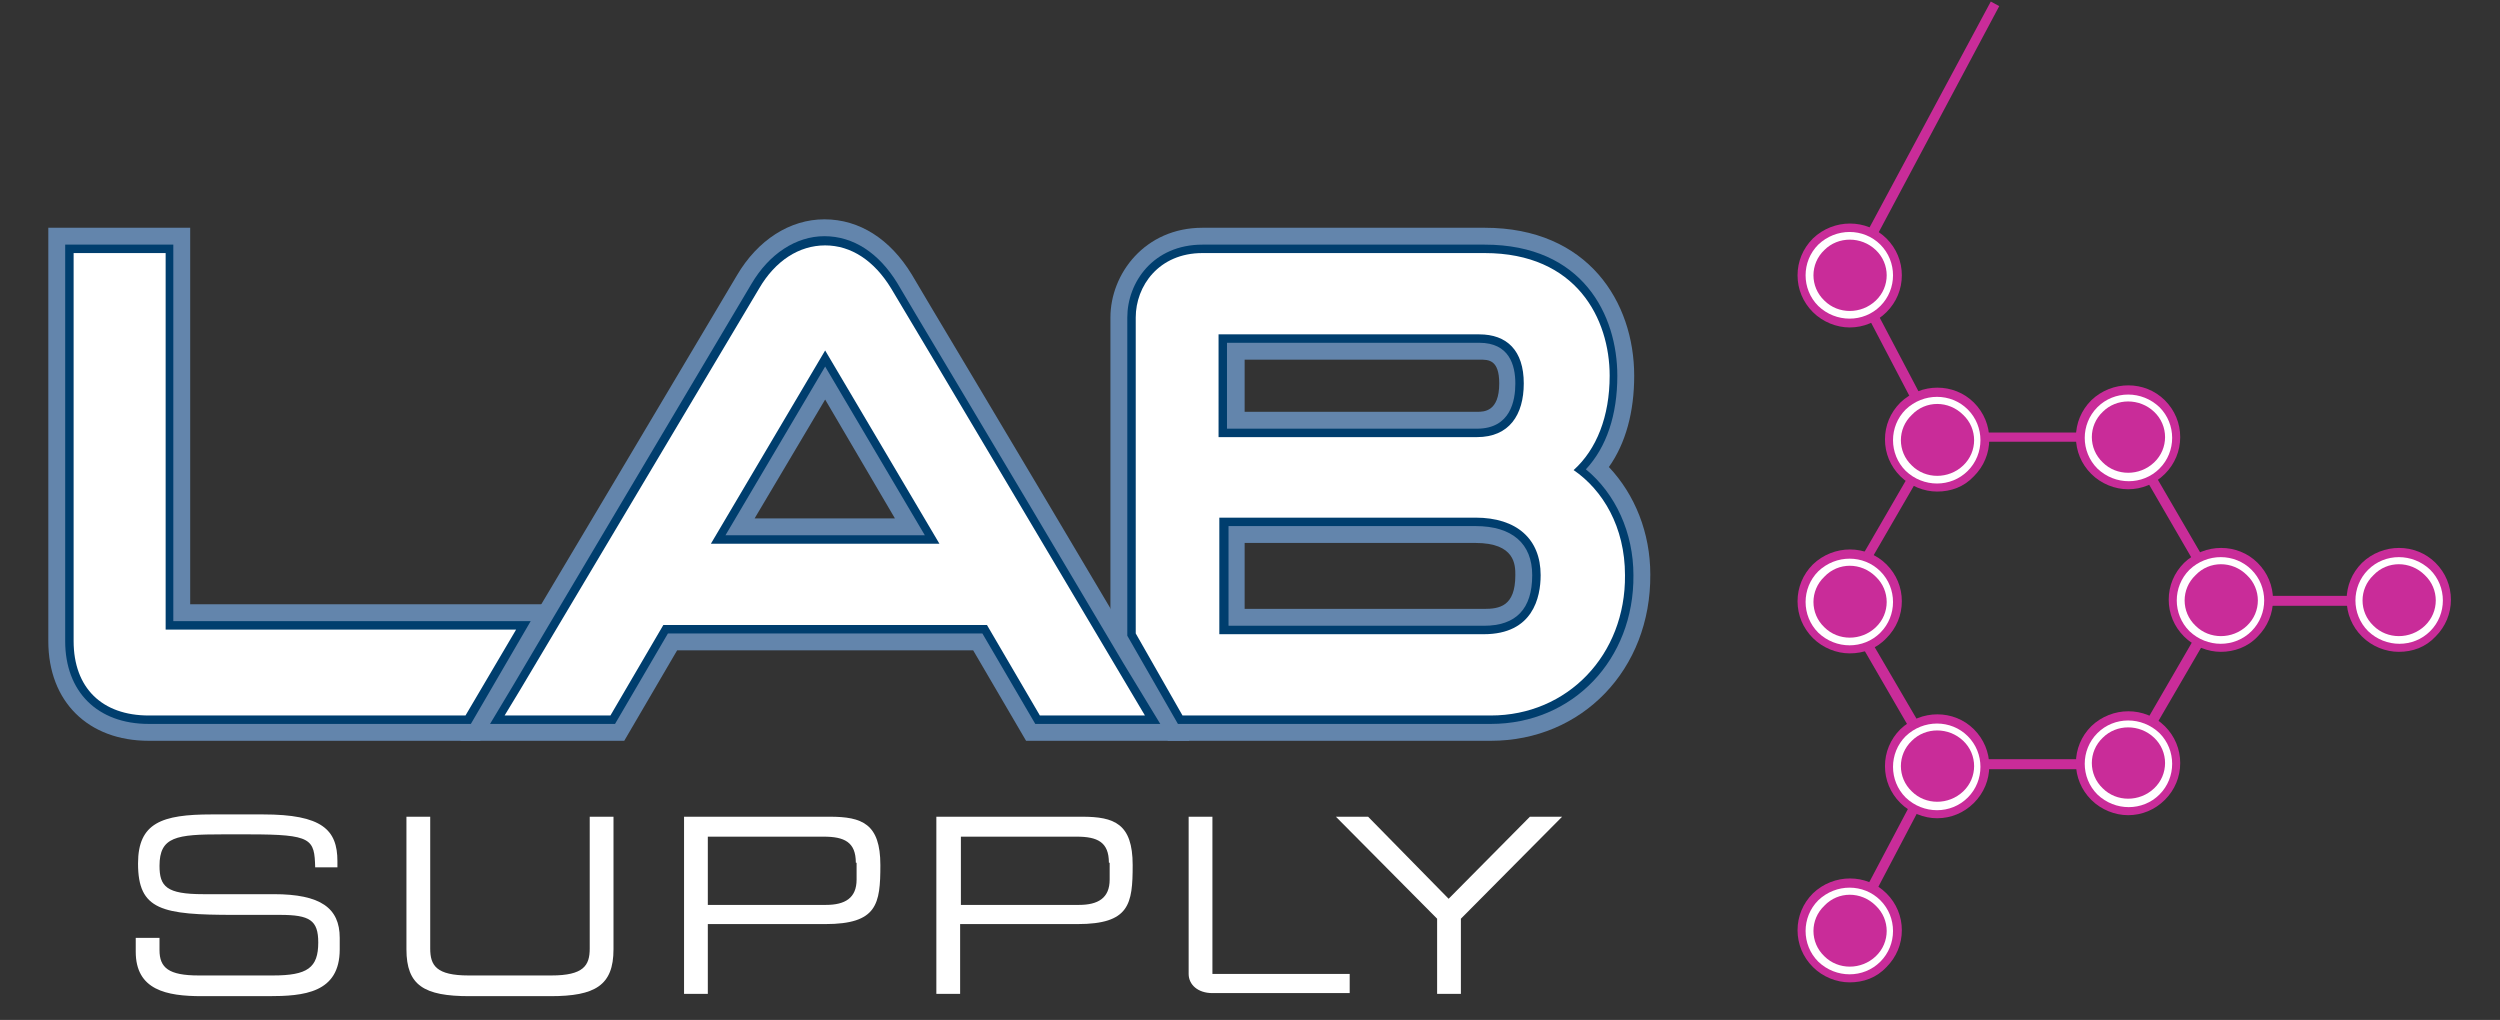 <?xml version="1.0" encoding="utf-8"?>
<!-- Generator: Adobe Illustrator 26.0.3, SVG Export Plug-In . SVG Version: 6.00 Build 0)  -->
<svg version="1.1" id="Layer_1" xmlns="http://www.w3.org/2000/svg" xmlns:xlink="http://www.w3.org/1999/xlink" x="0px" y="0px"
	 viewBox="0 0 326 133" style="enable-background:new 0 0 326 133;" xml:space="preserve">
<rect x="0" y="0" width="326" height="133" fill="#333333" stroke="none"/>
<style type="text/css">
	.st0{clip-path:url(#SVGID_00000145743724810096539680000013044405657586672532_);fill:#6385AC;}
	.st1{clip-path:url(#SVGID_00000145743724810096539680000013044405657586672532_);fill:#003E6E;}
	.st2{clip-path:url(#SVGID_00000145743724810096539680000013044405657586672532_);fill:#FFFFFF;}
	.st3{fill:#FFFFFF;}
	.st4{fill:#C92C99;}
	.st5{clip-path:url(#SVGID_00000098212102661991948120000018287639049866214325_);fill:#C92C99;}
	.st6{clip-path:url(#SVGID_00000098212102661991948120000018287639049866214325_);fill:#FFFFFF;}
</style>
<g>
	<defs>
		<rect id="SVGID_1_" x="6.3" y="0.2" width="313.3" height="129.7"/>
	</defs>
	<clipPath id="SVGID_00000148625955186942794380000007741573263255220146_">
		<use xlink:href="#SVGID_1_"  style="overflow:visible;"/>
	</clipPath>
	<path style="clip-path:url(#SVGID_00000148625955186942794380000007741573263255220146_);fill:#6385AC;" d="M162.3,53.7h30.3
		c0.9,0,2.9,0,2.9-3.7c0-3.1-1.4-3.1-2.5-3.1h-30.7V53.7z M192.6,60.3h-36.9v-20h37.2c5.5,0,9,3.8,9,9.7
		C202,56.3,198.3,60.3,192.6,60.3 M162.3,79.4h31.2c2,0,4.1-0.3,4.1-4.4c0-1.3,0-4.2-5.2-4.2h-30.1V79.4z M193.5,86h-37.8V64.3h36.6
		c7.2,0,11.8,4.2,11.8,10.8C204.2,81.8,200.1,86,193.5,86 M156.2,90h38.3c8.1,0,14.3-6.5,14.3-15c0-4.6-2-8.7-5.3-11l-3.5-2.4
		l3.1-2.8c2.3-2.1,3.5-5.5,3.5-9.8c0-3-0.9-12.7-13-12.7h-36.8c-3.9,0-5.4,3-5.4,5.1v40.4L156.2,90z M194.4,96.6h-42.1l-7.5-13.1
		V41.4c0-5.7,4.5-11.7,12-11.7h36.8c13.5,0,19.5,9.7,19.5,19.3c0,4.7-1.1,8.8-3.3,11.9c3.4,3.6,5.4,8.6,5.4,14
		C215.3,87.3,206.3,96.6,194.4,96.6"/>
	<path style="clip-path:url(#SVGID_00000148625955186942794380000007741573263255220146_);fill:#6385AC;" d="M12.9,36.3v47.2
		c0,4.3,2.2,6.4,6.5,6.4h39.5l2.7-4.6H18.3V36.3H12.9z M62.6,96.6H19.4c-7.9,0-13.1-5.1-13.1-13V29.7h18.5v49.1h48.2L62.6,96.6z"/>
	<path style="clip-path:url(#SVGID_00000148625955186942794380000007741573263255220146_);fill:#6385AC;" d="M98.4,67.6h18.3
		l-9.1-15.5L98.4,67.6z M128.3,74.2H86.9l20.7-35L128.3,74.2z M137.5,90h6l-0.7-1.2c-18.3-30.8-28.2-47.5-29.5-49.6
		c-0.9-1.5-2.9-4-5.8-4c-2.1,0-4.2,1.5-5.7,4c-1.7,2.9-25.1,42.2-30.2,50.8h6l6.9-11.8h46L137.5,90z M155.1,96.6h-21.3l-6.9-11.8
		H88.3l-6.9,11.8H60l4.9-8.3c0.3-0.4,29.3-49.2,31.2-52.4c2.7-4.6,6.9-7.3,11.4-7.3c4.6,0,8.6,2.6,11.4,7.2
		c1.2,2.1,11.2,18.7,29.5,49.6L155.1,96.6z"/>
	<path style="clip-path:url(#SVGID_00000148625955186942794380000007741573263255220146_);fill:#003E6E;" d="M160.1,55.9h32.5
		c4.4,0,5-3.7,5-5.9c0-2.4-0.8-5.3-4.7-5.3h-32.9V55.9z M192.6,58.1h-34.7V42.5h35.1c4.3,0,6.9,2.8,6.9,7.5
		C199.8,55,197,58.1,192.6,58.1 M160.1,81.6h33.4c4.2,0,6.3-2.2,6.3-6.6c0-4.1-2.6-6.4-7.4-6.4h-32.2V81.6z M193.5,83.8h-35.6V66.5
		h34.4c6,0,9.6,3.2,9.6,8.6C202,80.6,198.9,83.8,193.5,83.8 M154.9,92.2h39.5c9.4,0,16.5-7.4,16.5-17.2c0-5.3-2.3-10.1-6.3-12.8
		l-1.2-0.8l1-0.9c2.8-2.5,4.3-6.5,4.3-11.5c0-11-8.2-14.9-15.2-14.9h-36.8c-4.9,0-7.6,3.7-7.6,7.3v40.9L154.9,92.2z M194.4,94.4
		h-40.8L147,82.9V41.4c0-4.6,3.4-9.5,9.8-9.5h36.8c12.8,0,17.3,9.2,17.3,17.1c0,5.1-1.4,9.3-4.1,12.2c3.9,3.2,6.2,8.3,6.2,13.8
		C213.1,86,205.1,94.4,194.4,94.4"/>
	<path style="clip-path:url(#SVGID_00000148625955186942794380000007741573263255220146_);fill:#003E6E;" d="M10.7,34.1v49.4
		c0,5.5,3.2,8.6,8.7,8.6h40.7l5.3-9H20.5V34.1H10.7z M61.4,94.4h-42c-6.7,0-10.9-4.2-10.9-10.8V31.9h14.1V81h46.6L61.4,94.4z"/>
	<path style="clip-path:url(#SVGID_00000148625955186942794380000007741573263255220146_);fill:#003E6E;" d="M94.6,69.8h26l-13-22
		L94.6,69.8z M124.4,72H90.7l16.8-28.5L124.4,72z M136.3,92.2h11.1l-2.7-4.6c-18.3-30.8-28.3-47.5-29.5-49.6c-2-3.3-4.7-5.1-7.7-5.1
		c-2.9,0-5.7,1.9-7.6,5.1C98,41.3,69,90.1,68.7,90.5l-1,1.7h11.1l6.9-11.8h43.5L136.3,92.2z M151.3,94.4H135l-6.9-11.8h-41
		l-6.9,11.8H63.9l3-5C67.1,89,96.1,40.2,98,37c2.3-3.9,5.8-6.2,9.5-6.2c3.8,0,7.1,2.2,9.5,6.1c1.2,2.1,11.2,18.7,29.5,49.6
		L151.3,94.4z"/>
	<path style="clip-path:url(#SVGID_00000148625955186942794380000007741573263255220146_);fill:#FFFFFF;" d="M159,57h33.6
		c4.2,0,6.1-2.9,6.1-7c0-4.3-2.2-6.4-5.8-6.4h-34V57z M159,82.7h34.5c6.4,0,7.4-4.8,7.4-7.7c0-4.7-3.1-7.5-8.5-7.5H159V82.7z
		 M194.4,93.3h-40.2l-6.1-10.7V41.4c0-4.1,3-8.4,8.7-8.4h36.8c12,0,16.3,8.6,16.3,16c0,5.3-1.7,9.6-4.7,12.3
		c3.8,2.6,6.7,7.4,6.7,13.7C212,85.4,204.4,93.3,194.4,93.3"/>
	<path style="clip-path:url(#SVGID_00000148625955186942794380000007741573263255220146_);fill:#FFFFFF;" d="M60.7,93.3H19.4
		c-6.1,0-9.8-3.6-9.8-9.7V33h12v49.1h45.7L60.7,93.3z"/>
	<path style="clip-path:url(#SVGID_00000148625955186942794380000007741573263255220146_);fill:#FFFFFF;" d="M92.7,70.9h29.8
		l-14.9-25.2L92.7,70.9z M149.3,93.3h-13.7l-6.9-11.8H86.5l-6.9,11.8H65.8l2-3.3c0.3-0.5,29.3-49.2,31.2-52.4
		c2.1-3.6,5.2-5.6,8.6-5.6c3.4,0,6.4,2,8.6,5.6c2.2,3.6,30.9,52,31.2,52.5L149.3,93.3z"/>
	<path style="clip-path:url(#SVGID_00000148625955186942794380000007741573263255220146_);fill:#FFFFFF;" d="M17.9,122.3h2.9v1.6
		c0,2.3,1.2,3.3,5.1,3.3h9.7c4.5,0,5.9-1,5.9-4.3c0-2.9-1.1-3.6-5-3.6h-5.9c-9.5,0-12.6-0.6-12.6-6.7c0-5.3,3.1-6.4,9.6-6.4h6.7
		c7.7,0,9.7,2,9.7,6.1v0.8h-2.9c-0.1-3.7-0.4-4.3-8.6-4.3H29c-6,0-8.2,0.3-8.2,4.1c0,2.7,0.9,3.7,5.7,3.7h9.2c6.1,0,8.6,1.8,8.6,5.7
		v1.5c0,5.7-4.7,6.1-9.3,6.1h-8.7c-4.6,0-8.6-0.8-8.6-5.8V122.3z"/>
	<path style="clip-path:url(#SVGID_00000148625955186942794380000007741573263255220146_);fill:#FFFFFF;" d="M53,106.5h3.1v17.2
		c0,2.2,0.8,3.5,5,3.5h10.8c4.2,0,5-1.3,5-3.5v-17.2H80v17.3c0,4.7-2.4,6.1-8.2,6.1H61.2c-5.9,0-8.2-1.4-8.2-6.1V106.5z"/>
	<path style="clip-path:url(#SVGID_00000148625955186942794380000007741573263255220146_);fill:#FFFFFF;" d="M111.6,112.5
		c0-2.7-1.5-3.4-4.2-3.4H92.3v8.9h15.4c2.5,0,4-0.9,4-3.3V112.5z M89.2,106.5h19c4.2,0,6.6,0.9,6.6,6.3c0,5.1-0.4,7.7-7.2,7.7H92.3
		v9.1h-3.1V106.5z"/>
	<path style="clip-path:url(#SVGID_00000148625955186942794380000007741573263255220146_);fill:#FFFFFF;" d="M144.6,112.5
		c0-2.7-1.5-3.4-4.2-3.4h-15.1v8.9h15.4c2.5,0,4-0.9,4-3.3V112.5z M122.1,106.5h19c4.2,0,6.6,0.9,6.6,6.3c0,5.1-0.4,7.7-7.2,7.7
		h-15.3v9.1h-3.1V106.5z"/>
	<path style="clip-path:url(#SVGID_00000148625955186942794380000007741573263255220146_);fill:#FFFFFF;" d="M155,106.5h3.1V127H176
		v2.5h-17.9c-1.9,0-3.1-1.1-3.1-2.5V106.5z"/>
</g>
<polygon class="st3" points="199.5,106.5 188.9,117.2 178.4,106.5 174.2,106.5 187.4,119.8 187.4,129.6 190.5,129.6 190.5,119.8 
	203.7,106.5 "/>
<path class="st4" d="M240.9,78.3l12-20.7H277l12,20.7L277,99H253L240.9,78.3z M259.6,0.2l-19,35.4l0,0l0,0L251.8,57l-12.4,21.4
	l12.4,21.4L240.6,121l1.2,0.6l11.2-21.3h24.8L290.2,79h22.6v-1.3h-22.6l-12.4-21.3H253l-10.9-20.7l18.6-34.9L259.6,0.2z"/>
<g>
	<defs>
		<rect id="SVGID_00000013170394389111270390000005899492193998637480_" x="6.3" y="0.2" width="313.3" height="129.7"/>
	</defs>
	<clipPath id="SVGID_00000080190782219660955010000010159125714487608465_">
		<use xlink:href="#SVGID_00000013170394389111270390000005899492193998637480_"  style="overflow:visible;"/>
	</clipPath>
	<path style="clip-path:url(#SVGID_00000080190782219660955010000010159125714487608465_);fill:#C92C99;" d="M245.6,31.6
		c2.4,2.4,2.4,6.2,0,8.6c-2.4,2.4-6.3,2.4-8.7,0c-2.4-2.4-2.4-6.2,0-8.6C239.3,29.2,243.2,29.2,245.6,31.6"/>
	<path style="clip-path:url(#SVGID_00000080190782219660955010000010159125714487608465_);fill:#C92C99;" d="M241.2,30.5
		c-1.4,0-2.8,0.5-3.9,1.6c-1,1-1.6,2.4-1.6,3.8c0,1.4,0.6,2.8,1.6,3.8c2.1,2.1,5.6,2.1,7.8,0c1-1,1.6-2.4,1.6-3.8
		c0-1.4-0.6-2.8-1.6-3.8C244,31,242.6,30.5,241.2,30.5 M241.2,42.7c-1.7,0-3.5-0.7-4.8-2c-1.3-1.3-2-3-2-4.8c0-1.8,0.7-3.5,2-4.8
		c2.7-2.6,7-2.6,9.6,0c1.3,1.3,2,3,2,4.8c0,1.8-0.7,3.5-2,4.8C244.7,42,243,42.7,241.2,42.7"/>
	<path style="clip-path:url(#SVGID_00000080190782219660955010000010159125714487608465_);fill:#FFFFFF;" d="M245.2,31.9
		c2.2,2.2,2.2,5.8,0,8c-2.2,2.2-5.8,2.2-8.1,0c-2.2-2.2-2.2-5.8,0-8C239.4,29.7,243,29.7,245.2,31.9"/>
	<path style="clip-path:url(#SVGID_00000080190782219660955010000010159125714487608465_);fill:#C92C99;" d="M244.6,32.6
		c1.9,1.8,1.9,4.8,0,6.6c-1.9,1.8-4.9,1.8-6.7,0c-1.9-1.8-1.9-4.8,0-6.6C239.7,30.8,242.7,30.8,244.6,32.6"/>
	<path style="clip-path:url(#SVGID_00000080190782219660955010000010159125714487608465_);fill:#C92C99;" d="M257,53.1
		c2.4,2.4,2.4,6.2,0,8.6c-2.4,2.4-6.3,2.4-8.7,0c-2.4-2.4-2.4-6.2,0-8.6C250.7,50.7,254.6,50.7,257,53.1"/>
	<path style="clip-path:url(#SVGID_00000080190782219660955010000010159125714487608465_);fill:#C92C99;" d="M252.6,52
		c-1.4,0-2.8,0.5-3.9,1.6c-1,1-1.6,2.4-1.6,3.8c0,1.4,0.6,2.8,1.6,3.8c2.1,2.1,5.6,2.1,7.8,0c1-1,1.6-2.4,1.6-3.8
		c0-1.4-0.6-2.8-1.6-3.8C255.4,52.5,254,52,252.6,52 M252.6,64.1c-1.7,0-3.5-0.7-4.8-2c-1.3-1.3-2-3-2-4.8c0-1.8,0.7-3.5,2-4.8
		c2.7-2.6,7-2.6,9.6,0c1.3,1.3,2,3,2,4.8c0,1.8-0.7,3.5-2,4.8C256.1,63.5,254.4,64.1,252.6,64.1"/>
	<path style="clip-path:url(#SVGID_00000080190782219660955010000010159125714487608465_);fill:#FFFFFF;" d="M256.6,53.4
		c2.2,2.2,2.2,5.8,0,8c-2.2,2.2-5.8,2.2-8.1,0c-2.2-2.2-2.2-5.8,0-8C250.8,51.2,254.4,51.2,256.6,53.4"/>
	<path style="clip-path:url(#SVGID_00000080190782219660955010000010159125714487608465_);fill:#C92C99;" d="M256,54.1
		c1.9,1.8,1.9,4.8,0,6.6c-1.9,1.8-4.9,1.8-6.7,0c-1.9-1.8-1.9-4.8,0-6.6C251.1,52.2,254.1,52.2,256,54.1"/>
	<path style="clip-path:url(#SVGID_00000080190782219660955010000010159125714487608465_);fill:#C92C99;" d="M257,95.6
		c2.4,2.4,2.4,6.2,0,8.6c-2.4,2.4-6.3,2.4-8.7,0c-2.4-2.4-2.4-6.2,0-8.6C250.7,93.3,254.6,93.3,257,95.6"/>
	<path style="clip-path:url(#SVGID_00000080190782219660955010000010159125714487608465_);fill:#C92C99;" d="M252.6,94.5
		c-1.4,0-2.8,0.5-3.9,1.6c-1,1-1.6,2.4-1.6,3.8c0,1.4,0.6,2.8,1.6,3.8c2.1,2.1,5.6,2.1,7.8,0c1-1,1.6-2.4,1.6-3.8s-0.6-2.8-1.6-3.8
		C255.4,95.1,254,94.5,252.6,94.5 M252.6,106.7c-1.7,0-3.5-0.7-4.8-2c-1.3-1.3-2-3-2-4.8c0-1.8,0.7-3.5,2-4.8c2.7-2.6,7-2.6,9.6,0
		c1.3,1.3,2,3,2,4.8s-0.7,3.5-2,4.8C256.1,106,254.4,106.7,252.6,106.7"/>
	<path style="clip-path:url(#SVGID_00000080190782219660955010000010159125714487608465_);fill:#FFFFFF;" d="M256.6,96
		c2.2,2.2,2.2,5.8,0,8c-2.2,2.2-5.8,2.2-8.1,0c-2.2-2.2-2.2-5.8,0-8C250.8,93.8,254.4,93.8,256.6,96"/>
	<path style="clip-path:url(#SVGID_00000080190782219660955010000010159125714487608465_);fill:#C92C99;" d="M256,96.6
		c1.9,1.8,1.9,4.8,0,6.6c-1.9,1.8-4.9,1.8-6.7,0c-1.9-1.8-1.9-4.8,0-6.6C251.1,94.8,254.1,94.8,256,96.6"/>
	<path style="clip-path:url(#SVGID_00000080190782219660955010000010159125714487608465_);fill:#C92C99;" d="M245.6,74.2
		c2.4,2.4,2.4,6.2,0,8.6c-2.4,2.4-6.3,2.4-8.7,0c-2.4-2.4-2.4-6.2,0-8.6C239.3,71.8,243.2,71.8,245.6,74.2"/>
	<path style="clip-path:url(#SVGID_00000080190782219660955010000010159125714487608465_);fill:#C92C99;" d="M241.2,73.1
		c-1.4,0-2.8,0.5-3.9,1.6c-1,1-1.6,2.4-1.6,3.8c0,1.4,0.6,2.8,1.6,3.8c2.1,2.1,5.6,2.1,7.8,0c1-1,1.6-2.4,1.6-3.8
		c0-1.4-0.6-2.8-1.6-3.8C244,73.6,242.6,73.1,241.2,73.1 M241.2,85.2c-1.7,0-3.5-0.7-4.8-2c-1.3-1.3-2-3-2-4.8c0-1.8,0.7-3.5,2-4.8
		c2.7-2.6,7-2.6,9.6,0v0c1.3,1.3,2,3,2,4.8c0,1.8-0.7,3.5-2,4.8C244.7,84.6,243,85.2,241.2,85.2"/>
	<path style="clip-path:url(#SVGID_00000080190782219660955010000010159125714487608465_);fill:#FFFFFF;" d="M245.2,74.5
		c2.2,2.2,2.2,5.8,0,8c-2.2,2.2-5.8,2.2-8.1,0c-2.2-2.2-2.2-5.8,0-8C239.4,72.3,243,72.3,245.2,74.5"/>
	<path style="clip-path:url(#SVGID_00000080190782219660955010000010159125714487608465_);fill:#C92C99;" d="M244.6,75.2
		c1.9,1.8,1.9,4.8,0,6.6c-1.9,1.8-4.9,1.8-6.7,0c-1.9-1.8-1.9-4.8,0-6.6C239.7,73.3,242.7,73.3,244.6,75.2"/>
	<path style="clip-path:url(#SVGID_00000080190782219660955010000010159125714487608465_);fill:#C92C99;" d="M294,74
		c2.4,2.4,2.4,6.2,0,8.6c-2.4,2.4-6.3,2.4-8.7,0c-2.4-2.4-2.4-6.2,0-8.6C287.7,71.6,291.6,71.6,294,74"/>
	<path style="clip-path:url(#SVGID_00000080190782219660955010000010159125714487608465_);fill:#C92C99;" d="M289.6,72.9
		c-1.4,0-2.8,0.5-3.9,1.6c-1,1-1.6,2.4-1.6,3.8c0,1.4,0.6,2.8,1.6,3.8c2.1,2.1,5.6,2.1,7.8,0c1-1,1.6-2.4,1.6-3.8
		c0-1.4-0.6-2.8-1.6-3.8v0C292.4,73.4,291,72.9,289.6,72.9 M289.6,85c-1.7,0-3.5-0.7-4.8-2c-1.3-1.3-2-3-2-4.8c0-1.8,0.7-3.5,2-4.8
		c2.7-2.6,7-2.6,9.6,0c1.3,1.3,2,3,2,4.8c0,1.8-0.7,3.5-2,4.8C293.1,84.4,291.3,85,289.6,85"/>
	<path style="clip-path:url(#SVGID_00000080190782219660955010000010159125714487608465_);fill:#FFFFFF;" d="M293.6,74.3
		c2.2,2.2,2.2,5.8,0,8c-2.2,2.2-5.8,2.2-8.1,0c-2.2-2.2-2.2-5.8,0-8C287.8,72.1,291.4,72.1,293.6,74.3"/>
	<path style="clip-path:url(#SVGID_00000080190782219660955010000010159125714487608465_);fill:#C92C99;" d="M293,75
		c1.9,1.8,1.9,4.8,0,6.6c-1.9,1.8-4.9,1.8-6.7,0c-1.9-1.8-1.9-4.8,0-6.6C288.1,73.1,291.1,73.1,293,75"/>
	<path style="clip-path:url(#SVGID_00000080190782219660955010000010159125714487608465_);fill:#C92C99;" d="M317.2,74
		c2.4,2.4,2.4,6.2,0,8.6c-2.4,2.4-6.3,2.4-8.7,0c-2.4-2.4-2.4-6.2,0-8.6C310.9,71.6,314.8,71.6,317.2,74"/>
	<path style="clip-path:url(#SVGID_00000080190782219660955010000010159125714487608465_);fill:#C92C99;" d="M312.8,72.9
		c-1.4,0-2.8,0.5-3.9,1.6c-1,1-1.6,2.4-1.6,3.8c0,1.4,0.6,2.8,1.6,3.8c2.1,2.1,5.6,2.1,7.8,0c1-1,1.6-2.4,1.6-3.8
		c0-1.4-0.6-2.8-1.6-3.8v0C315.6,73.4,314.2,72.9,312.8,72.9 M312.8,85c-1.7,0-3.5-0.7-4.8-2c-1.3-1.3-2-3-2-4.8
		c0-1.8,0.7-3.5,2-4.8c2.7-2.6,7-2.6,9.6,0c1.3,1.3,2,3,2,4.8c0,1.8-0.7,3.5-2,4.8C316.3,84.4,314.6,85,312.8,85"/>
	<path style="clip-path:url(#SVGID_00000080190782219660955010000010159125714487608465_);fill:#FFFFFF;" d="M316.9,74.3
		c2.2,2.2,2.2,5.8,0,8c-2.2,2.2-5.8,2.2-8.1,0c-2.2-2.2-2.2-5.8,0-8C311,72.1,314.6,72.1,316.9,74.3"/>
	<path style="clip-path:url(#SVGID_00000080190782219660955010000010159125714487608465_);fill:#C92C99;" d="M316.2,75
		c1.9,1.8,1.9,4.8,0,6.6c-1.9,1.8-4.9,1.8-6.7,0c-1.9-1.8-1.9-4.8,0-6.6C311.3,73.1,314.3,73.1,316.2,75"/>
	<path style="clip-path:url(#SVGID_00000080190782219660955010000010159125714487608465_);fill:#C92C99;" d="M245.6,117.1
		c2.4,2.4,2.4,6.2,0,8.6c-2.4,2.4-6.3,2.4-8.7,0c-2.4-2.4-2.4-6.2,0-8.6C239.3,114.7,243.2,114.7,245.6,117.1"/>
	<path style="clip-path:url(#SVGID_00000080190782219660955010000010159125714487608465_);fill:#C92C99;" d="M241.2,116
		c-1.4,0-2.8,0.5-3.9,1.6c-1,1-1.6,2.4-1.6,3.8c0,1.4,0.6,2.8,1.6,3.8c2.1,2.1,5.6,2.1,7.8,0c1-1,1.6-2.4,1.6-3.8
		c0-1.4-0.6-2.8-1.6-3.8v0C244,116.5,242.6,116,241.2,116 M241.2,128.1c-1.7,0-3.5-0.7-4.8-2c-1.3-1.3-2-3-2-4.8
		c0-1.8,0.7-3.5,2-4.8c2.7-2.6,7-2.6,9.6,0v0c1.3,1.3,2,3,2,4.8c0,1.8-0.7,3.5-2,4.8C244.7,127.5,243,128.1,241.2,128.1"/>
	<path style="clip-path:url(#SVGID_00000080190782219660955010000010159125714487608465_);fill:#FFFFFF;" d="M245.2,117.4
		c2.2,2.2,2.2,5.8,0,8c-2.2,2.2-5.8,2.2-8.1,0c-2.2-2.2-2.2-5.8,0-8C239.4,115.2,243,115.2,245.2,117.4"/>
	<path style="clip-path:url(#SVGID_00000080190782219660955010000010159125714487608465_);fill:#C92C99;" d="M244.6,118.1
		c1.9,1.8,1.9,4.8,0,6.6c-1.9,1.8-4.9,1.8-6.7,0c-1.9-1.8-1.9-4.8,0-6.6C239.7,116.2,242.7,116.2,244.6,118.1"/>
	<path style="clip-path:url(#SVGID_00000080190782219660955010000010159125714487608465_);fill:#C92C99;" d="M281.9,52.7
		c2.4,2.4,2.4,6.2,0,8.6c-2.4,2.4-6.3,2.4-8.7,0c-2.4-2.4-2.4-6.2,0-8.6C275.6,50.4,279.5,50.4,281.9,52.7"/>
	<path style="clip-path:url(#SVGID_00000080190782219660955010000010159125714487608465_);fill:#C92C99;" d="M277.5,51.6
		c-1.4,0-2.8,0.5-3.9,1.6c-1,1-1.6,2.4-1.6,3.8c0,1.4,0.6,2.8,1.6,3.8c2.1,2.1,5.6,2.1,7.8,0c1-1,1.6-2.4,1.6-3.8
		c0-1.4-0.6-2.8-1.6-3.8C280.3,52.2,278.9,51.6,277.5,51.6 M277.5,63.8c-1.7,0-3.5-0.7-4.8-2c-1.3-1.3-2-3-2-4.8
		c0-1.8,0.7-3.5,2-4.8c2.7-2.6,7-2.6,9.6,0c1.3,1.3,2,3,2,4.8c0,1.8-0.7,3.5-2,4.8C281,63.1,279.3,63.8,277.5,63.8"/>
	<path style="clip-path:url(#SVGID_00000080190782219660955010000010159125714487608465_);fill:#FFFFFF;" d="M281.6,53.1
		c2.2,2.2,2.2,5.8,0,8c-2.2,2.2-5.8,2.2-8.1,0c-2.2-2.2-2.2-5.8,0-8C275.7,50.9,279.3,50.9,281.6,53.1"/>
	<path style="clip-path:url(#SVGID_00000080190782219660955010000010159125714487608465_);fill:#C92C99;" d="M280.9,53.7
		c1.9,1.8,1.9,4.8,0,6.6c-1.9,1.8-4.9,1.8-6.7,0c-1.9-1.8-1.9-4.8,0-6.6C276,51.9,279,51.9,280.9,53.7"/>
	<path style="clip-path:url(#SVGID_00000080190782219660955010000010159125714487608465_);fill:#C92C99;" d="M281.9,95.3
		c2.4,2.4,2.4,6.2,0,8.6c-2.4,2.4-6.3,2.4-8.7,0c-2.4-2.4-2.4-6.2,0-8.6C275.6,92.9,279.5,92.9,281.9,95.3"/>
	<path style="clip-path:url(#SVGID_00000080190782219660955010000010159125714487608465_);fill:#C92C99;" d="M277.5,94.2
		c-1.4,0-2.8,0.5-3.9,1.6c-1,1-1.6,2.4-1.6,3.8c0,1.4,0.6,2.8,1.6,3.8c2.1,2.1,5.6,2.1,7.8,0c1-1,1.6-2.4,1.6-3.8
		c0-1.4-0.6-2.8-1.6-3.8v0C280.3,94.7,278.9,94.2,277.5,94.2 M277.5,106.3c-1.7,0-3.5-0.7-4.8-2c-1.3-1.3-2-3-2-4.8
		c0-1.8,0.7-3.5,2-4.8c2.7-2.6,7-2.6,9.6,0c1.3,1.3,2,3,2,4.8c0,1.8-0.7,3.5-2,4.8C281,105.6,279.3,106.3,277.5,106.3"/>
	<path style="clip-path:url(#SVGID_00000080190782219660955010000010159125714487608465_);fill:#FFFFFF;" d="M281.6,95.6
		c2.2,2.2,2.2,5.8,0,8c-2.2,2.2-5.8,2.2-8.1,0c-2.2-2.2-2.2-5.8,0-8C275.7,93.4,279.3,93.4,281.6,95.6"/>
	<path style="clip-path:url(#SVGID_00000080190782219660955010000010159125714487608465_);fill:#C92C99;" d="M280.9,96.2
		c1.9,1.8,1.9,4.8,0,6.6c-1.9,1.8-4.9,1.8-6.7,0c-1.9-1.8-1.9-4.8,0-6.6C276,94.4,279,94.4,280.9,96.2"/>
</g>
</svg>
